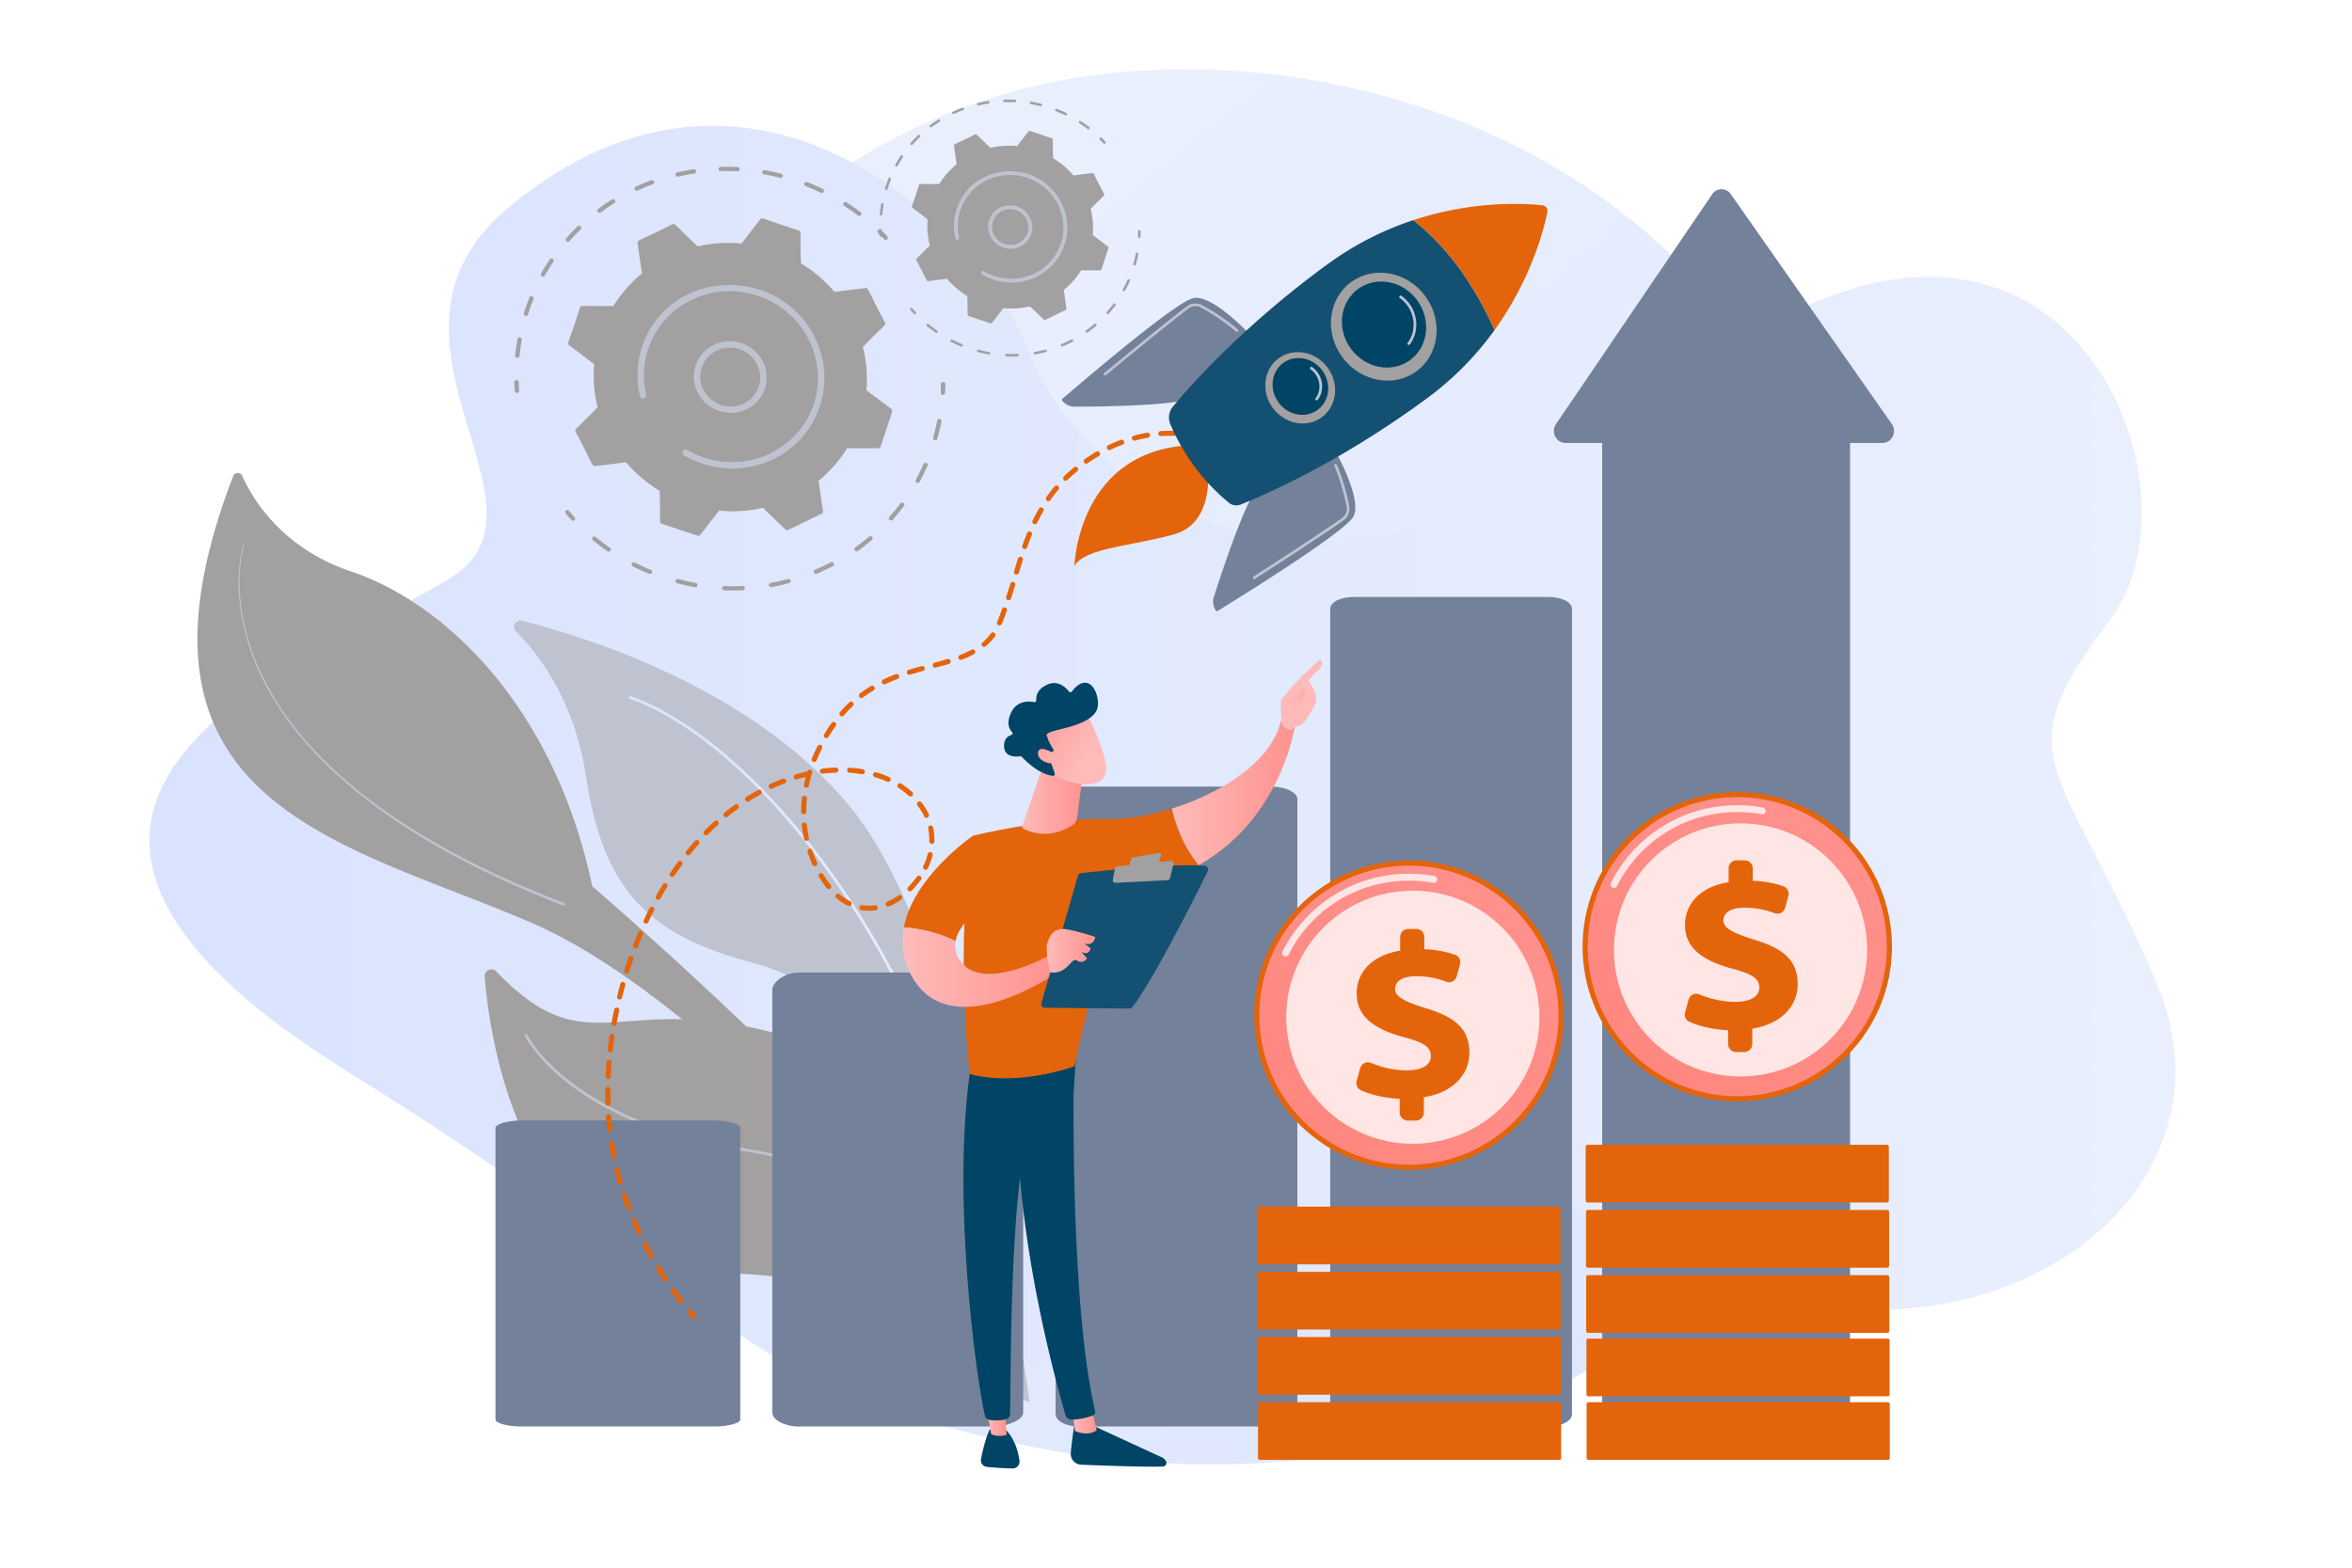<svg xmlns="http://www.w3.org/2000/svg" xmlns:xlink="http://www.w3.org/1999/xlink" viewBox="0 0 2475 1650"><defs><style>.cls-1,.cls-10{fill:#fff;}.cls-2{fill:url(#linear-gradient);}.cls-3{fill:url(#linear-gradient-2);}.cls-4{fill:#a2a0a0;}.cls-5{fill:#bec3cf;}.cls-6{fill:url(#linear-gradient-3);}.cls-7{fill:#73819a;}.cls-8{fill:#e4640b;}.cls-9{fill:url(#linear-gradient-4);}.cls-10{opacity:0.78;}.cls-11{fill:url(#linear-gradient-5);}.cls-12{fill:#145071;}.cls-13{fill:#046;}.cls-14{fill:url(#linear-gradient-6);}.cls-15{fill:url(#linear-gradient-7);}.cls-16{fill:url(#linear-gradient-8);}.cls-17{fill:url(#linear-gradient-9);}.cls-18{fill:url(#linear-gradient-10);}.cls-19{fill:url(#linear-gradient-11);}.cls-20{fill:url(#linear-gradient-12);}.cls-21{fill:url(#linear-gradient-13);}.cls-22{fill:url(#linear-gradient-14);}.cls-23{fill:url(#linear-gradient-15);}</style><linearGradient id="linear-gradient" x1="2172.43" y1="1974.8" x2="865.72" y2="351.95" gradientUnits="userSpaceOnUse"><stop offset="0" stop-color="#dae3fe"></stop><stop offset="1" stop-color="#e9effd"></stop></linearGradient><linearGradient id="linear-gradient-2" x1="157.22" y1="798.73" x2="2289.07" y2="798.73" xlink:href="#linear-gradient"></linearGradient><linearGradient id="linear-gradient-3" x1="661.65" y1="1079.1" x2="1073.79" y2="1079.1" xlink:href="#linear-gradient"></linearGradient><linearGradient id="linear-gradient-4" x1="1947.09" y1="816.65" x2="1301.45" y2="1792.04" gradientTransform="translate(1240 -1000.8) rotate(45)" gradientUnits="userSpaceOnUse"><stop offset="0" stop-color="#ff928e"></stop><stop offset="1" stop-color="#fe7062"></stop></linearGradient><linearGradient id="linear-gradient-5" x1="1601.55" y1="888.8" x2="955.9" y2="1864.18" gradientTransform="translate(1189.8 -735.4) rotate(45)" xlink:href="#linear-gradient-4"></linearGradient><linearGradient id="linear-gradient-6" x1="1128.78" y1="1495.84" x2="1154.13" y2="1495.84" gradientUnits="userSpaceOnUse"><stop offset="0" stop-color="#febbba"></stop><stop offset="1" stop-color="#ff928e"></stop></linearGradient><linearGradient id="linear-gradient-7" x1="1037.4" y1="1494.54" x2="1059.29" y2="1494.54" xlink:href="#linear-gradient-6"></linearGradient><linearGradient id="linear-gradient-8" x1="1233.11" y1="834.4" x2="1362.64" y2="834.4" xlink:href="#linear-gradient-6"></linearGradient><linearGradient id="linear-gradient-9" x1="4176.12" y1="812.69" x2="4263.04" y2="1010.44" gradientTransform="matrix(-1, 0, 0, 1, 5509.9, 0)" xlink:href="#linear-gradient-6"></linearGradient><linearGradient id="linear-gradient-10" x1="1362.01" y1="746.83" x2="1398.28" y2="691.07" xlink:href="#linear-gradient-6"></linearGradient><linearGradient id="linear-gradient-11" x1="949.68" y1="1017.87" x2="1113.59" y2="1017.87" xlink:href="#linear-gradient-6"></linearGradient><linearGradient id="linear-gradient-12" x1="1101.42" y1="1000.68" x2="1152.49" y2="1000.68" xlink:href="#linear-gradient-6"></linearGradient><linearGradient id="linear-gradient-13" x1="1075.54" y1="842.63" x2="1140.35" y2="842.63" xlink:href="#linear-gradient-6"></linearGradient><linearGradient id="linear-gradient-14" x1="-7391.15" y1="-845.28" x2="-7415.37" y2="-925.15" gradientTransform="matrix(0.75, -0.67, 0.67, 0.75, 7232.43, -3489.79)" xlink:href="#linear-gradient-6"></linearGradient><linearGradient id="linear-gradient-15" x1="-7415.91" y1="-845.65" x2="-7437.7" y2="-917.51" gradientTransform="matrix(0.75, -0.67, 0.67, 0.75, 7232.43, -3489.79)" xlink:href="#linear-gradient-6"></linearGradient></defs><g id="Layer_2" data-name="Layer 2"><g id="Illustration"><rect class="cls-1" width="2475" height="1650"></rect><path class="cls-2" d="M1812.9,1334.8c-30,31.6-58.4,52-80.8,68.1-263.8,189.2-575.9,134.1-642.2,120.6-97.9-19.9-287.3-58.4-424.1-219.3C458.7,1060.6,490.9,677,651.6,423.7c29.3-46.3,184.5-303.5,500-344.7,190.9-24.9,413.4,25.4,574.6,160.4C2064.5,522.8,2040.4,1095.4,1812.9,1334.8Z"></path><path class="cls-3" d="M536.3,217.3C370.9,354,592,529.4,477.5,606s-588.8,225.9-111.2,522.2,501.8,440.2,842.7,252.6,305.5-168.9,586-42,573.9-70.5,474.2-304.7S2106,802.8,2219.8,653.2s-64.2-563.4-456.1-243.5-637.2,81-680.3-38.6S797.6,1.3,536.3,217.3Z"></path><path class="cls-4" d="M1064.4,1463.9s-39.4-313-230.1-371.2c-182.9-55.8-211.3,34.3-312.1-70.2a7.1,7.1,0,0,0-12.2,5.4c5.8,70.9,40.5,307.7,247.8,312C997.3,1344.9,1064.4,1463.9,1064.4,1463.9Z"></path><path class="cls-5" d="M1052,1416.6a1.6,1.6,0,0,1-1.3-.8l-3.3-6.3c-42.8-80.2-91.2-171-267.4-198.4-94.2-14.6-151.1-46.6-182.2-70.8-33.8-26.4-45.2-49-45.6-50a1.5,1.5,0,0,1,.6-2,1.6,1.6,0,0,1,2.1.7c.1.2,11.5,23.1,44.9,49,30.9,24,87.2,55.7,180.6,70.2,79.2,12.2,139.9,38.6,185.6,80.6,40,36.7,63.4,80.6,84,119.3l3.4,6.3a1.5,1.5,0,0,1-.7,2Z"></path><path class="cls-5" d="M1083.3,1475.6l-21.3-7.1c-21.8-148.8-106.2-412.7-268.5-454.8-110-28.6-158.8-76.1-176.8-196.2-11.9-80.1-49.8-129.2-73.8-152.9-4.8-4.9-.2-13,6.4-11.3,67,16.9,243.7,71.5,345.9,196.6C1023.2,1006.5,1083.3,1475.6,1083.3,1475.6Z"></path><path class="cls-6" d="M1072.3,1425.5a1.5,1.5,0,0,1-1.5-1.2c-.1-.7-10.4-64.9-35.9-152.8-23.5-81.1-65.1-199.6-129.9-303.3S777.7,806.8,736.7,776.6c-44.3-32.6-73.7-40.9-73.9-41a1.5,1.5,0,1,1,.7-2.9c.3.1,30.2,8.5,75,41.5,41.2,30.3,104,88.3,169.1,192.4s106.7,222.8,130.2,304.1c25.6,88.1,35.9,152.4,36,153.1a1.6,1.6,0,0,1-1.3,1.7Z"></path><path class="cls-4" d="M1032.1,1376.8c1.4,4.3-4.2,7.4-7.2,3.9-52.4-62.3-285.5-331.4-464.6-409C359.7,884.8,112.3,847.6,245.4,501a5.2,5.2,0,0,1,9.5-.2c10.5,23.7,41.3,76.1,114.9,100.8C466.7,634.1,583,742.2,623.3,932.9,623.3,932.9,990.9,1247.9,1032.1,1376.8Z"></path><path class="cls-5" d="M256.7,573.9a50.6,50.6,0,0,0-1.5,5.9,144.3,144.3,0,0,0-2.4,17.2,181.5,181.5,0,0,0-.3,27c.3,5.2.8,10.7,1.6,16.5s2,11.9,3.4,18.1A241.6,241.6,0,0,0,270.1,698c2.9,6.8,6.1,13.6,9.7,20.5s7.5,13.7,11.8,20.5a335.8,335.8,0,0,0,29.5,39.6A423.5,423.5,0,0,0,356.9,815a503.2,503.2,0,0,0,39.7,32.2c13.6,10,27.4,19.2,41,27.6s27.2,16.1,40.1,23.1c6.6,3.4,12.9,6.9,19.1,9.9l9.1,4.6,8.9,4.2,8.5,4.1,8.2,3.7,7.8,3.6,7.4,3.2c9.6,4.2,18,7.6,24.9,10.4s12.5,5,16.2,6.4l5.8,2.3h0a1.4,1.4,0,0,1,.8,1.9,1.4,1.4,0,0,1-1.9.9h0l-5.8-2.3-16.2-6.5c-6.9-2.9-15.3-6.3-24.9-10.6l-7.4-3.2-7.8-3.6-8.2-3.8-8.6-4.1-8.8-4.2-9.2-4.7c-6.2-3-12.5-6.5-19-9.9-13-7.1-26.6-14.8-40.2-23.4s-27.5-17.8-41.1-27.9a485.6,485.6,0,0,1-39.7-32.5,399.7,399.7,0,0,1-35.8-36.7,322.9,322.9,0,0,1-29.5-39.9c-4.3-6.8-8.2-13.7-11.8-20.6s-6.8-13.8-9.6-20.6a238,238,0,0,1-12.6-39.7c-1.4-6.3-2.5-12.4-3.3-18.2s-1.3-11.4-1.6-16.6a182.6,182.6,0,0,1,.4-27.2,142.8,142.8,0,0,1,2.5-17.3c.9-3.9,1.5-6,1.5-6h0a.5.5,0,0,1,.6-.3A.6.6,0,0,1,256.7,573.9Z"></path><path class="cls-4" d="M543.2,413.4a2.3,2.3,0,0,1-1.5-2c-.2-2.9-.4-6-.5-9a2.2,2.2,0,0,1,2.2-2.3c3.1-.1,2.3,3,2.9,11.1a2.3,2.3,0,0,1-2.1,2.4Z"></path><path class="cls-4" d="M542.1,374.1c.6-5.7,1.4-11.5,2.4-17.2a2.2,2.2,0,0,1,2.7-1.7c3.3.6,1.1,2.5-.5,19.4a2.2,2.2,0,0,1-2.5,2A2.3,2.3,0,0,1,542.1,374.1Zm9.1-44.5c1.8-5.6,3.8-11.1,5.9-16.4,1.1-2.8,5.3-.9,4.3,1.8a168.8,168.8,0,0,0-5.8,16,2.2,2.2,0,0,1-2.8,1.4A2.3,2.3,0,0,1,551.2,329.6Zm18.1-41.7c2.9-5.1,5.9-10,9.2-14.8,1.6-2.5,5.4.1,3.8,2.5-3.2,4.7-6.2,9.6-9,14.5C571.9,292.7,567.9,290.4,569.3,287.9Zm26.7-34a2.2,2.2,0,0,1-.2-3.1c3.8-4.4,7.9-8.6,12-12.6,2.2-2.1,5.4,1.2,3.3,3.2-4.1,4-8.1,8.1-11.8,12.3A2.3,2.3,0,0,1,596,253.9ZM629.1,223a2.1,2.1,0,0,1,.4-3.1c4.6-3.5,9.5-6.8,14.4-9.9,2.6-1.5,5.1,2.3,2.5,3.8-4.8,3.1-9.6,6.3-14.1,9.7A2.3,2.3,0,0,1,629.1,223Zm40-22.4a2.5,2.5,0,0,1-1.2-1.1,2.2,2.2,0,0,1,1-3c5.3-2.4,10.8-4.7,16.2-6.7a2.3,2.3,0,0,1,3,1.3,2.2,2.2,0,0,1-1.3,2.9c-5.3,1.9-10.7,4.2-15.9,6.6A2.8,2.8,0,0,1,669.1,200.6Zm43.2-14.8a2.1,2.1,0,0,1-1.4-1.6,2.1,2.1,0,0,1,1.6-2.7c5.7-1.3,11.5-2.4,17.3-3.3a2.4,2.4,0,0,1,2.7,1.8,2.3,2.3,0,0,1-1.9,2.6c-5.7.9-11.4,2-17,3.3A2,2,0,0,1,712.3,185.8Zm43.9-7.9a2.2,2.2,0,0,1,2.2-2.3c5.9-.1,11.8-.1,17.7.2,3,.2,2.9,4.7-.2,4.5-5.7-.3-11.6-.4-17.3-.2A2.3,2.3,0,0,1,756.2,177.9Zm146.4,48.8c-13.7-10.4-16.8-10.3-14.9-13.1a2.4,2.4,0,0,1,3.2-.6c4.9,3.2,9.8,6.6,14.5,10.2C907.8,225,905,228.5,902.6,226.7ZM802.1,180.9a2.3,2.3,0,0,1,2.6-1.8c5.8,1,11.6,2.3,17.3,3.8a2.2,2.2,0,1,1-1.1,4.3c-5.5-1.4-11.3-2.7-16.9-3.7A2.3,2.3,0,0,1,802.1,180.9Zm61.7,22c-15.5-7.5-18.5-6.8-17.3-9.9a2.5,2.5,0,0,1,3-1.3c5.5,2.2,11,4.6,16.2,7.1a2.2,2.2,0,0,1,1.1,3A2.3,2.3,0,0,1,863.8,202.9Z"></path><path class="cls-4" d="M930.3,251.7c-5.3-5.6-8.5-7.5-6.4-9.6a2.4,2.4,0,0,1,3.3,0c5.6,5.6,8.5,7.8,6.3,9.8A2.4,2.4,0,0,1,930.3,251.7Z"></path><path class="cls-4" d="M991.4,415.4a2.2,2.2,0,0,1-1.5-2.2c.2-3,.2-6,.3-8.9a2.2,2.2,0,0,1,2.3-2.2,2.4,2.4,0,0,1,2.3,2.3l-.3,9.1a2.3,2.3,0,0,1-2.4,2.1Z"></path><path class="cls-4" d="M683.2,604c-5.8-2.4-11.7-5.1-17.3-7.9a2.2,2.2,0,0,1-1-3.1c1.6-3.1,2.9-.2,20,6.9a2.2,2.2,0,0,1,1.3,2.9C685.4,604.8,683,604,683.2,604Zm27.8,7.1c.9-3.4,2.9-.8,21.1,2.4a2.3,2.3,0,0,1,1.9,2.6,2.3,2.3,0,0,1-2.7,1.9c-6.2-1.1-12.5-2.5-18.6-4.1A2.4,2.4,0,0,1,711,611.1Zm-71.8-30.9c-5.2-3.6-10.3-7.5-15.2-11.5a2.2,2.2,0,0,1-.3-3.2c2.2-2.7,2.9.5,18.1,11a2.3,2.3,0,0,1,.6,3.2A2.3,2.3,0,0,1,639.2,580.2Zm122.2,40.9a2.3,2.3,0,0,1-1.5-2.1,2.3,2.3,0,0,1,2.4-2.2c6.2.3,12.5.3,18.6,0a2.3,2.3,0,1,1,.3,4.5c-6.3.2-12.7.3-19.1,0Zm49.2-3.3a2.2,2.2,0,0,1-1.4-1.7,2.1,2.1,0,0,1,1.8-2.6c6.1-1.1,12.2-2.5,18.1-4.1A2.5,2.5,0,0,1,832,611a2.2,2.2,0,0,1-1.6,2.7c-6.1,1.7-12.3,3.1-18.5,4.2A2.8,2.8,0,0,1,810.6,617.8Zm47.2-14a2,2,0,0,1-1.3-1.2,2.1,2.1,0,0,1,1.1-2.9c5.7-2.4,11.3-5.1,16.8-7.9a2.3,2.3,0,0,1,2.2,4c-5.6,2.9-11.3,5.6-17.1,8A2.5,2.5,0,0,1,857.8,603.8Zm42.7-23.7a2,2,0,0,1-1-.8,2.1,2.1,0,0,1,.4-3.1c5-3.6,9.9-7.4,14.6-11.3a2.3,2.3,0,0,1,3.2.2,2.2,2.2,0,0,1-.2,3.2c-4.8,4-9.7,7.9-14.8,11.5A2.5,2.5,0,0,1,900.5,580.1Zm35.6-32.9c-2.6-2.3.5-2.8,11.4-17.3,1.8-2.4,5.5.3,3.7,2.7-3.7,4.9-7.7,9.8-11.8,14.5A2.4,2.4,0,0,1,936.1,547.2Zm28.5-39.3c-3.1-1.7-.2-2.8,7.2-19.4,1.2-2.7,5.4-.9,4.2,1.8-2.5,5.7-5.3,11.3-8.3,16.8A2.3,2.3,0,0,1,964.6,507.9Zm18.7-44.7a2.3,2.3,0,0,1-1.4-2.7c1.7-5.9,3.1-11.8,4.3-17.8a2.2,2.2,0,0,1,2.7-1.7,2.3,2.3,0,0,1,1.8,2.6c-1.2,6.1-2.7,12.2-4.4,18.2a2.2,2.2,0,0,1-2.8,1.5Z"></path><path class="cls-4" d="M601.4,547.4c-5.4-5.9-8.1-8.2-5.9-10.1s3.7,1.1,9.2,7.1a2.1,2.1,0,0,1-.1,3.1A2.2,2.2,0,0,1,601.4,547.4Z"></path><path class="cls-4" d="M626.4,490.6l32.4-4a146.2,146.2,0,0,0,35.3,30c1.2,31.3-.9,33.6,2.4,34.7L734,563.8a2.6,2.6,0,0,0,2.9-.9l19.8-25.4a144.9,144.9,0,0,0,46.1-3l23.6,22.7a2.7,2.7,0,0,0,3.1.5l35-17a2.7,2.7,0,0,0,1.5-2.8L861.4,506a138.5,138.5,0,0,0,30-34.2h32.8a2.6,2.6,0,0,0,2.5-1.8l12.1-36.6a2.7,2.7,0,0,0-.9-3l-26.2-19.7a137.9,137.9,0,0,0-3.7-45.4c21.7-22.8,24.8-22.9,23.2-25.9-18.1-33.8-17.1-36.6-20.7-36.2l-32.4,4a147.7,147.7,0,0,0-35.2-30c-1.3-31.3.8-33.6-2.5-34.7-37.4-11.8-38.3-14.3-40.4-11.6l-19.7,25.4a145.5,145.5,0,0,0-46.2,3c-23.2-21.5-23.5-24.8-26.7-23.2-34.4,17.5-37,16.3-36.5,19.7l4.6,32a138.5,138.5,0,0,0-30,34.2c-31.3.7-34.2-1.4-35.3,1.9-11.3,36.4-14,37.4-11.2,39.6l26.2,19.7a138.2,138.2,0,0,0,3.7,45.4c-21.7,22.7-24.8,22.8-23.2,25.9C623.8,488.2,622.8,491,626.4,490.6Z"></path><path class="cls-5" d="M730.2,393.8c1.4-20.7,19.7-36.2,40.8-34.5s37.1,19.9,35.7,40.6-19.7,36.2-40.8,34.5h0C744.8,432.7,728.8,414.5,730.2,393.8Zm36,37.3Zm4.3-65.1c-17.1-1.4-32.3,11.1-33.5,28.3s12,32,29.4,33.4a30.8,30.8,0,0,0,33.5-28.3C801,382.3,787.8,367.4,770.5,366Z"></path><path class="cls-5" d="M735.1,486.6h0a108.4,108.4,0,0,1-15.4-7.3,3.6,3.6,0,0,1-1.5-4.1l.3-.5a3.4,3.4,0,0,1,4.7-1.2,95.3,95.3,0,0,0,17.8,8.1h0c46.8,15.5,97.1-8,114-52.7l1.2-3.5c15.6-47.2-10.9-98.1-58.8-114.1s-99.7,9-115.3,56.1c-9.3,28.1-1.1,46.9-2.2,49.8a3.5,3.5,0,0,1-6.6-.5,95.2,95.2,0,0,1,3.6-55.2c29.6-78.3,141-83,179.8-7.7a94.5,94.5,0,0,1,6,73.8c-.4,1.3-.8,2.5-1.3,3.7a94.4,94.4,0,0,1-47.5,51.9,98.5,98.5,0,0,1-75,4.7Z"></path><path class="cls-4" d="M926.4,249.1a1.4,1.4,0,0,1-.9-1.2l-.3-5.5a1.3,1.3,0,0,1,1.3-1.4c1.9-.1,1.4,1.8,1.8,6.7a1.3,1.3,0,0,1-1.3,1.4Z"></path><path class="cls-4" d="M925.7,225.2c.4-3.4.9-7,1.5-10.4a1.4,1.4,0,0,1,1.6-1.1c2,.4.7,1.6-.3,11.8a1.3,1.3,0,0,1-1.5,1.2A1.4,1.4,0,0,1,925.7,225.2Zm5.6-27c1-3.4,2.2-6.7,3.5-9.9s3.3-.6,2.6,1c-1.3,3.2-2.4,6.5-3.5,9.7a1.3,1.3,0,0,1-1.7.9A1.2,1.2,0,0,1,931.3,198.2Zm11-25.3a103,103,0,0,1,5.5-9c1-1.5,3.3.1,2.3,1.6s-3.7,5.8-5.4,8.7A1.4,1.4,0,1,1,942.3,172.9Zm16.1-20.6a1.4,1.4,0,0,1-.1-1.9c2.3-2.6,4.8-5.2,7.3-7.6s3.3.7,2,1.9-4.9,4.9-7.2,7.5A1.4,1.4,0,0,1,958.4,152.3Zm20.1-18.7a1.3,1.3,0,0,1,.2-1.9c2.9-2.1,5.8-4.1,8.8-6A1.4,1.4,0,0,1,989,128c-2.9,1.8-5.8,3.8-8.6,5.8A1.3,1.3,0,0,1,978.5,133.6Zm24.3-13.6a1.8,1.8,0,0,1-.8-.7,1.4,1.4,0,0,1,.7-1.8c3.2-1.5,6.5-2.9,9.8-4.1a1.4,1.4,0,0,1,1.8.8,1.3,1.3,0,0,1-.8,1.7c-3.2,1.2-6.5,2.6-9.6,4A1.4,1.4,0,0,1,1002.8,120Zm26.2-9a1.5,1.5,0,0,1-.9-1,1.3,1.3,0,0,1,1-1.6q5.3-1.2,10.5-2.1a1.4,1.4,0,0,1,1.6,1.2,1.3,1.3,0,0,1-1.1,1.5c-3.5.6-6.9,1.2-10.3,2Zm26.6-4.8a1.4,1.4,0,0,1,1.4-1.4c3.5-.1,7.1-.1,10.7.1a1.4,1.4,0,1,1-.1,2.7c-3.5-.1-7-.2-10.5-.1A1.5,1.5,0,0,1,1055.6,106.2Zm88.8,29.6c-8.3-6.3-10.1-6.2-9-8a1.3,1.3,0,0,1,1.9-.3c3,1.9,6,4,8.8,6.1A1.4,1.4,0,1,1,1144.4,135.8Zm-61-27.8a1.5,1.5,0,0,1,1.6-1.1c3.6.6,7.1,1.4,10.6,2.3a1.3,1.3,0,1,1-.7,2.6c-3.4-.8-6.9-1.6-10.3-2.2A1.4,1.4,0,0,1,1083.4,108Zm37.5,13.3c-9.4-4.5-11.2-4.1-10.5-6a1.4,1.4,0,0,1,1.8-.7c3.3,1.3,6.7,2.7,9.9,4.3a1.3,1.3,0,0,1-1.2,2.4Z"></path><path class="cls-4" d="M1161.2,151c-3.2-3.4-5.1-4.6-3.8-5.9a1.4,1.4,0,0,1,1.9,0c3.5,3.4,5.2,4.8,3.9,6A1.8,1.8,0,0,1,1161.2,151Z"></path><path class="cls-4" d="M1198.3,250.3a1.4,1.4,0,0,1-.9-1.4c.1-1.8.1-3.6.2-5.4a1.3,1.3,0,0,1,1.4-1.3,1.4,1.4,0,0,1,1.3,1.4c0,1.8,0,3.7-.1,5.5a1.4,1.4,0,0,1-1.5,1.3Z"></path><path class="cls-4" d="M1011.4,364.7c-3.6-1.5-7.2-3.1-10.6-4.8a1.5,1.5,0,0,1-.6-1.9c1-1.8,1.8-.1,12.2,4.2a1.5,1.5,0,0,1,.8,1.8A1.4,1.4,0,0,1,1011.4,364.7Zm16.8,4.3c.5-2,1.7-.5,12.8,1.5a1.3,1.3,0,0,1,1.1,1.5,1.3,1.3,0,0,1-1.6,1.1c-3.7-.6-7.6-1.5-11.3-2.4A1.5,1.5,0,0,1,1028.2,369Zm-43.5-18.8q-4.8-3.3-9.3-6.9a1.4,1.4,0,0,1-.2-2c1.4-1.6,1.8.3,11,6.7a1.3,1.3,0,1,1-1.5,2.2Zm74.1,24.9a1.3,1.3,0,0,1-.9-1.3,1.2,1.2,0,0,1,1.4-1.3c3.8.1,7.6.1,11.3-.1a1.4,1.4,0,0,1,.2,2.8c-3.8.1-7.7.1-11.6,0Zm29.8-2.1a1.2,1.2,0,0,1-.8-1,1.3,1.3,0,0,1,1-1.6c3.7-.6,7.4-1.5,11.1-2.4a1.4,1.4,0,0,1,1.7.9,1.4,1.4,0,0,1-1,1.7c-3.7,1-7.5,1.8-11.2,2.5Zm28.6-8.4a2,2,0,0,1-.8-.8,1.2,1.2,0,0,1,.7-1.7q5.3-2.2,10.2-4.8a1.4,1.4,0,0,1,1.9.6,1.3,1.3,0,0,1-.6,1.8c-3.3,1.8-6.8,3.4-10.3,4.9Zm26-14.4a1.8,1.8,0,0,1-.7-.5,1.4,1.4,0,0,1,.3-1.9c3-2.2,6-4.5,8.8-6.9a1.5,1.5,0,0,1,2,.2,1.3,1.3,0,0,1-.1,1.9c-2.9,2.5-5.9,4.8-9,7A1.5,1.5,0,0,1,1143.2,350.2Zm21.6-20c-1.7-1.4.3-1.6,6.9-10.5a1.4,1.4,0,0,1,2.2,1.7c-2.2,3-4.7,5.9-7.2,8.7A1.2,1.2,0,0,1,1164.8,330.2Zm17.3-23.8c-1.9-1-.2-1.7,4.3-11.8.7-1.6,3.3-.5,2.6,1.1q-2.4,5.3-5.1,10.2A1.3,1.3,0,0,1,1182.1,306.4Zm11.3-27.1a1.4,1.4,0,0,1-.8-1.7c1-3.5,1.8-7.2,2.6-10.8a1.3,1.3,0,0,1,1.6-1,1.4,1.4,0,0,1,1.1,1.6,103.8,103.8,0,0,1-2.7,11,1.3,1.3,0,0,1-1.7.9Z"></path><path class="cls-4" d="M961.7,330.3c-3.3-3.5-4.9-4.9-3.6-6.1s2.3.7,5.6,4.3a1.3,1.3,0,0,1,0,1.9A1.4,1.4,0,0,1,961.7,330.3Z"></path><path class="cls-4" d="M976.9,295.9l19.6-2.5a89.8,89.8,0,0,0,21.4,18.3c.8,19-.5,20.3,1.5,21l22.7,7.6a1.6,1.6,0,0,0,1.8-.6l12-15.4a87.3,87.3,0,0,0,28-1.8l14.3,13.8a1.7,1.7,0,0,0,1.9.3l21.2-10.3a1.6,1.6,0,0,0,.9-1.7l-2.8-19.4a84.5,84.5,0,0,0,18.3-20.7h19.8a1.7,1.7,0,0,0,1.6-1.1l7.3-22.2a1.6,1.6,0,0,0-.6-1.8l-15.9-12a84.5,84.5,0,0,0-2.2-27.5c13.2-13.8,15-13.9,14.1-15.7-11-20.5-10.4-22.2-12.6-22l-19.7,2.5a84.9,84.9,0,0,0-21.3-18.2c-.8-19,.5-20.4-1.5-21.1-22.7-7.1-23.2-8.7-24.5-7l-12,15.4a87.3,87.3,0,0,0-28,1.8c-14.1-13-14.3-15-16.2-14.1-20.8,10.6-22.4,9.9-22.1,12l2.8,19.4a86.4,86.4,0,0,0-18.3,20.7c-18.9.5-20.7-.8-21.4,1.2-6.8,22.1-8.5,22.7-6.7,24l15.8,12a87.4,87.4,0,0,0,2.3,27.5c-13.2,13.8-15.1,13.9-14.1,15.7C975.3,294.4,974.7,296.1,976.9,295.9Z"></path><path class="cls-5" d="M1039.8,237.2a22.9,22.9,0,0,1,24.8-21,23.5,23.5,0,0,1,21.7,24.7,22.9,22.9,0,0,1-24.8,20.9h0A23.5,23.5,0,0,1,1039.8,237.2Zm21.9,22.6Zm2.6-39.5a18.6,18.6,0,0,0-20.3,17.2,19.2,19.2,0,0,0,17.8,20.2,18.6,18.6,0,0,0,20.3-17.2A19.2,19.2,0,0,0,1064.3,220.3Z"></path><path class="cls-5" d="M1042.8,293.4h0a60.9,60.9,0,0,1-9.3-4.4,2,2,0,0,1-.9-2.5c0-.1.1-.2.1-.3a2.1,2.1,0,0,1,2.9-.7,58.6,58.6,0,0,0,10.8,4.9h0c28.4,9.5,58.9-4.8,69.1-32,.3-.6.5-1.3.8-2.1,9.5-28.6-6.7-59.5-35.7-69.2s-60.4,5.5-69.9,34.1c-5.7,17-.7,28.4-1.4,30.1a2.1,2.1,0,0,1-4-.3,58,58,0,0,1,2.2-33.4c18-47.5,85.6-50.4,109.1-4.7a57.3,57.3,0,0,1,3.6,44.8,19.5,19.5,0,0,1-.8,2.2,57.3,57.3,0,0,1-28.8,31.5,60.3,60.3,0,0,1-45.5,2.9Z"></path><path class="cls-7" d="M1045.6,1023.6H840.3c-14.4,0-27.6,10.5-27.6,17.7V1487c0,7.3,13.2,14.4,27.6,14.4h205.3c14.4,0,31.1-7.1,31.1-14.4V1041.3C1076.7,1034.1,1060,1023.6,1045.6,1023.6Z"></path><path class="cls-7" d="M779,1187c0-3.8-13-7.7-27.3-7.7h-203c-14.4,0-27.3,3.9-27.3,7.7v307.1c0,3.8,12.9,7.3,27.3,7.3h203c14.3,0,27.3-3.5,27.3-7.3Z"></path><path class="cls-7" d="M1946.8,457.8c0-9.2-15.5-16.2-29.9-16.2H1711.4c-14.3,0-25.4,7-25.4,16.2V1481.9c0,9.3,11.1,19.5,25.4,19.5h205.5c14.4,0,29.9-10.2,29.9-19.5Z"></path><path class="cls-7" d="M1365.2,841c0-6.8-12.4-13.1-26.8-13.1h-203c-14.4,0-24.6,6.3-24.6,13.1v647.3c0,6.8,10.2,13.1,24.6,13.1h203c14.4,0,26.8-6.3,26.8-13.1Z"></path><path class="cls-7" d="M1654.2,641c0-7.7-11.4-12.7-25.8-12.7h-203c-14.4,0-25.6,5-25.6,12.7v847.2c0,7.7,11.2,13.2,25.6,13.2h203c14.4,0,25.8-5.5,25.8-13.2Z"></path><path class="cls-7" d="M1637.4,446.3l164.3-241.8a11.8,11.8,0,0,1,19.6-.2l169.4,241.9c5.8,8.3.1,20-9.8,20H1647.3C1637.5,466.2,1631.7,454.6,1637.4,446.3Z"></path><circle class="cls-8" cx="1828.1" cy="996.4" r="162.8" transform="translate(-169.1 1584.5) rotate(-45)"></circle><circle class="cls-9" cx="1828.1" cy="996.4" r="157.4" transform="translate(-169.1 1584.5) rotate(-45)"></circle><path class="cls-10" d="M1698.4,934.6a3.6,3.6,0,0,1-3.3-5.2,148.3,148.3,0,0,1,133-81.9,151.2,151.2,0,0,1,26.9,2.4,3.8,3.8,0,0,1,2.9,4.2,3.6,3.6,0,0,1-4.2,2.9,145.9,145.9,0,0,0-25.6-2.3,141,141,0,0,0-126.5,77.9A3.6,3.6,0,0,1,1698.4,934.6Z"></path><circle class="cls-10" cx="1831.5" cy="999.8" r="133.2" transform="translate(-170.5 1587.9) rotate(-45)"></circle><path class="cls-8" d="M1818.5,1098.8v-14.5c-15.1-.6-30.1-4.1-40.7-8.8a8.3,8.3,0,0,1-4.6-9.9l3.7-13.5a8.4,8.4,0,0,1,11.4-5.5,99,99,0,0,0,37.6,7.9c14.5,0,25.4-4.9,25.4-15s-8.4-14.6-28.6-20c-28.9-7.9-49.6-20.5-49.6-45.9,0-22.9,16.8-40.4,45.9-45.1V914a8.5,8.5,0,0,1,8.4-8.5h8.5a8.5,8.5,0,0,1,8.5,8.5v13c14,.6,24.1,2.9,32.2,5.8a8.5,8.5,0,0,1,5.3,10.1l-3.4,12.5a8.4,8.4,0,0,1-11.1,5.7,89,89,0,0,0-31.7-5.7c-17.2,0-22.2,7.1-22.2,13.5,0,7.9,10.4,13.3,32.8,20.2,32.1,9.7,45.4,23,45.4,46.9,0,21.9-16.3,41.7-47.8,46.6v16.2a8.5,8.5,0,0,1-8.5,8.5h-8.5A8.5,8.5,0,0,1,1818.5,1098.8Z"></path><rect class="cls-8" x="1668.6" y="1204.9" width="319" height="60.75" rx="1.9"></rect><rect class="cls-8" x="1668.9" y="1273.5" width="319" height="60.75" rx="1.9"></rect><rect class="cls-8" x="1669.1" y="1342.1" width="319" height="60.75" rx="1.9"></rect><rect class="cls-8" x="1669.4" y="1408.9" width="319" height="60.75" rx="1.9"></rect><rect class="cls-8" x="1669.6" y="1475.8" width="319" height="60.75" rx="1.9"></rect><circle class="cls-8" cx="1482.6" cy="1068.5" r="162.8" transform="translate(-321.3 1361.3) rotate(-45)"></circle><circle class="cls-11" cx="1482.6" cy="1068.5" r="157.4" transform="translate(-321.3 1361.3) rotate(-45)"></circle><path class="cls-10" d="M1352.8,1006.8a4.7,4.7,0,0,1-1.6-.4,3.6,3.6,0,0,1-1.6-4.9,148.2,148.2,0,0,1,133-81.9,150.1,150.1,0,0,1,26.8,2.5,3.5,3.5,0,0,1,2.9,4.2,3.6,3.6,0,0,1-4.2,2.9,135.1,135.1,0,0,0-25.5-2.3,141.1,141.1,0,0,0-126.6,77.9A3.7,3.7,0,0,1,1352.8,1006.8Z"></path><circle class="cls-10" cx="1486" cy="1072" r="133.2" transform="translate(-142.9 232.9) rotate(-8.6)"></circle><path class="cls-8" d="M1472.9,1171v-14.5c-15.1-.6-30-4.2-40.6-8.8a8.5,8.5,0,0,1-4.7-9.9l3.7-13.5a8.6,8.6,0,0,1,11.5-5.6,98.1,98.1,0,0,0,37.5,7.9c14.6,0,25.4-4.9,25.4-15s-8.3-14.6-28.6-20c-28.8-7.9-49.5-20.4-49.5-45.8,0-23,16.7-40.5,45.8-45.2V986.1a8.5,8.5,0,0,1,8.5-8.4h8.5a8.4,8.4,0,0,1,8.4,8.4v13a110.8,110.8,0,0,1,32.3,5.8,8.4,8.4,0,0,1,5.2,10.2l-3.4,12.5a8.3,8.3,0,0,1-11.1,5.6,87.9,87.9,0,0,0-31.6-5.7c-17.3,0-22.2,7.2-22.2,13.6,0,7.9,10.4,13.3,32.8,20.2,32.1,9.6,45.4,22.9,45.4,46.8,0,22-16.3,41.7-47.9,46.7V1171a8.4,8.4,0,0,1-8.4,8.4h-8.5A8.5,8.5,0,0,1,1472.9,1171Z"></path><rect class="cls-8" x="1323.1" y="1270" width="319" height="60.75" rx="1.9"></rect><rect class="cls-8" x="1323.3" y="1338.6" width="319" height="60.75" rx="1.9"></rect><rect class="cls-8" x="1323.6" y="1407.2" width="319" height="60.75" rx="1.9"></rect><rect class="cls-8" x="1323.8" y="1475.8" width="319" height="60.75" rx="1.9"></rect><path class="cls-8" d="M730.2,1388.6a2.8,2.8,0,0,1-2.1-1c-1.5-1.8-3.1-3.6-4.6-5.5a2.7,2.7,0,0,1,.4-3.7,2.6,2.6,0,0,1,3.7.4l4.6,5.4a2.7,2.7,0,0,1-.3,3.7A2.8,2.8,0,0,1,730.2,1388.6Z"></path><path class="cls-8" d="M716.8,1372.1a2.6,2.6,0,0,1-2.1-1.1c-2.9-3.7-5.7-7.6-8.5-11.4a2.7,2.7,0,0,1,.7-3.7,2.6,2.6,0,0,1,3.7.6c2.7,3.8,5.5,7.6,8.3,11.3a2.6,2.6,0,0,1-.5,3.7A2.3,2.3,0,0,1,716.8,1372.1Zm-16.4-23a2.5,2.5,0,0,1-2.2-1.2c-2.6-3.9-5.2-7.9-7.7-12a2.7,2.7,0,0,1,.9-3.6,2.6,2.6,0,0,1,3.7.9c2.4,3.9,5,7.9,7.5,11.8a2.7,2.7,0,0,1-.7,3.7A2.8,2.8,0,0,1,700.4,1349.1Zm-14.7-24a2.7,2.7,0,0,1-2.4-1.4c-2.3-4.1-4.6-8.3-6.7-12.5a2.7,2.7,0,0,1,1.1-3.6,2.7,2.7,0,0,1,3.6,1.2c2.1,4.1,4.4,8.2,6.7,12.3a2.7,2.7,0,0,1-1,3.6A3.8,3.8,0,0,1,685.7,1325.1Zm-13-25.1a2.7,2.7,0,0,1-2.4-1.5c-2-4.3-4-8.7-5.8-13a2.6,2.6,0,0,1,1.4-3.5,2.6,2.6,0,0,1,3.5,1.4c1.8,4.3,3.7,8.6,5.7,12.8a2.6,2.6,0,0,1-1.3,3.5A2,2,0,0,1,672.7,1300Zm-11-26a2.6,2.6,0,0,1-2.5-1.7c-1.7-4.4-3.3-9-4.8-13.4a2.7,2.7,0,1,1,5.1-1.7c1.4,4.4,3,8.8,4.7,13.2a2.6,2.6,0,0,1-1.6,3.4A1.5,1.5,0,0,1,661.7,1274Zm-8.9-26.8a2.7,2.7,0,0,1-2.6-1.9c-1.3-4.5-2.5-9.1-3.6-13.7a2.6,2.6,0,0,1,5.1-1.3c1.1,4.5,2.3,9.1,3.6,13.5a2.6,2.6,0,0,1-1.8,3.3Zm-6.7-27.4a2.5,2.5,0,0,1-2.6-2.1c-1-4.6-1.8-9.3-2.5-14a2.6,2.6,0,1,1,5.2-.8c.7,4.6,1.6,9.2,2.5,13.8a2.7,2.7,0,0,1-2.1,3.1Zm-4.4-27.8a2.6,2.6,0,0,1-2.6-2.4c-.6-4.6-1-9.4-1.3-14.1a2.7,2.7,0,0,1,2.5-2.9,2.7,2.7,0,0,1,2.8,2.5c.3,4.7.7,9.4,1.2,13.9a2.6,2.6,0,0,1-2.3,3Zm-1.9-28.2a2.6,2.6,0,0,1-2.7-2.5c-.1-3.6-.2-7.3-.2-10.9,0-1.1,0-2.2.1-3.3a2.7,2.7,0,1,1,5.3,0v3.3c0,3.6,0,7.2.1,10.7a2.5,2.5,0,0,1-2.6,2.7Zm.2-28.2h-.1a2.7,2.7,0,0,1-2.6-2.8c.2-4.6.5-9.4.9-14.1a2.7,2.7,0,1,1,5.3.4c-.4,4.6-.6,9.3-.9,14A2.6,2.6,0,0,1,640,1135.6Zm2.2-28.1h-.3a2.8,2.8,0,0,1-2.4-3l1.8-14a2.8,2.8,0,0,1,3.1-2.3,2.7,2.7,0,0,1,2.2,3l-1.8,13.9A2.6,2.6,0,0,1,642.2,1107.5Zm4-27.9h-.4a2.6,2.6,0,0,1-2.2-3.1c.8-4.6,1.7-9.3,2.7-13.9a2.7,2.7,0,0,1,3.2-2.1,2.7,2.7,0,0,1,2,3.2l-2.7,13.8A2.6,2.6,0,0,1,646.2,1079.6ZM652,1052h-.6a2.8,2.8,0,0,1-2-3.2q1.6-6.9,3.6-13.8a2.7,2.7,0,0,1,5.1,1.5c-1.2,4.4-2.4,9-3.5,13.5A2.8,2.8,0,0,1,652,1052Zm7.5-27.2h-.8a2.7,2.7,0,0,1-1.7-3.4c1.4-4.5,2.9-9,4.4-13.5a2.7,2.7,0,0,1,3.4-1.6,2.6,2.6,0,0,1,1.6,3.4c-1.5,4.4-3,8.9-4.3,13.3A2.7,2.7,0,0,1,659.5,1024.8Zm9.3-26.7h-1a2.7,2.7,0,0,1-1.5-3.5c1.7-4.4,3.5-8.9,5.3-13.2a2.8,2.8,0,0,1,3.5-1.4,2.7,2.7,0,0,1,1.4,3.5c-1.8,4.3-3.6,8.6-5.2,13A2.8,2.8,0,0,1,668.8,998.1Zm11-26a2,2,0,0,1-1.1-.2,2.6,2.6,0,0,1-1.3-3.5c2-4.3,4.1-8.6,6.2-12.8a2.7,2.7,0,0,1,4.8,2.4c-2.2,4.1-4.2,8.4-6.2,12.6A2.5,2.5,0,0,1,679.8,972.1Zm234.4-13.6a49,49,0,0,1-7.7-.6,2.6,2.6,0,1,1,.9-5.2,44.9,44.9,0,0,0,13.2.1,2.5,2.5,0,0,1,3,2.2,2.6,2.6,0,0,1-2.2,3A43.6,43.6,0,0,1,914.2,958.5Zm20.3-4.3a2.7,2.7,0,0,1-1-5.1,69.1,69.1,0,0,0,11.8-6.6,2.6,2.6,0,0,1,3.7.6,2.7,2.7,0,0,1-.7,3.7,73.5,73.5,0,0,1-12.7,7.2Zm-40.9-.5a2.7,2.7,0,0,1-1.2-.3,62.1,62.1,0,0,1-12.3-8.1,2.7,2.7,0,1,1,3.5-4.1,51.1,51.1,0,0,0,11.1,7.4,2.7,2.7,0,0,1,1.3,3.6A2.8,2.8,0,0,1,893.6,953.7ZM692.7,947a2.8,2.8,0,0,1-1.3-.3,2.8,2.8,0,0,1-1.1-3.7c2.3-4.1,4.8-8.2,7.2-12.2a2.6,2.6,0,0,1,3.7-.9,2.7,2.7,0,0,1,.9,3.6c-2.5,4-4.8,8.1-7.1,12.1A2.7,2.7,0,0,1,692.7,947Zm264.8-8.8a2.7,2.7,0,0,1-1.8-.8,2.6,2.6,0,0,1,0-3.8,89.4,89.4,0,0,0,8.8-10.4,2.7,2.7,0,1,1,4.3,3.1,91.8,91.8,0,0,1-9.4,11.1A2.7,2.7,0,0,1,957.5,938.2Zm-85.4-2.4a2.5,2.5,0,0,1-2.1-1c-1.7-2.1-3.4-4.4-5-6.7l-3.3-5.2a2.7,2.7,0,0,1,.9-3.6,2.6,2.6,0,0,1,3.7.9c1,1.6,2,3.3,3.1,4.9s3.1,4.4,4.7,6.4a2.5,2.5,0,0,1-.4,3.7A2.7,2.7,0,0,1,872.1,935.8ZM707.4,922.9a2.8,2.8,0,0,1-1.5-.4,2.7,2.7,0,0,1-.7-3.7c2.7-4,5.4-7.9,8.2-11.7a2.7,2.7,0,0,1,3.7-.5,2.6,2.6,0,0,1,.6,3.7c-2.7,3.7-5.4,7.6-8.1,11.5A2.7,2.7,0,0,1,707.4,922.9ZM974,915.4a2,2,0,0,1-1.1-.3,2.6,2.6,0,0,1-1.3-3.5,65.2,65.2,0,0,0,4.6-12.8,2.6,2.6,0,0,1,3.2-1.9,2.7,2.7,0,0,1,2,3.2,75.9,75.9,0,0,1-5,13.8A2.7,2.7,0,0,1,974,915.4Zm-116.6-3.7a2.6,2.6,0,0,1-2.4-1.5,128,128,0,0,1-5.2-13.4,2.7,2.7,0,0,1,1.7-3.4,2.6,2.6,0,0,1,3.3,1.7q2.3,6.6,5.1,12.9a2.6,2.6,0,0,1-1.4,3.5A2,2,0,0,1,857.4,911.7ZM724.2,900.2a2.7,2.7,0,0,1-1.7-.6,2.7,2.7,0,0,1-.4-3.7c3-3.7,6.1-7.4,9.3-10.9a2.6,2.6,0,0,1,3.7-.2,2.7,2.7,0,0,1,.2,3.8c-3,3.4-6.1,7-9,10.6A2.6,2.6,0,0,1,724.2,900.2Zm256.4-12h-.1a2.8,2.8,0,0,1-2.6-2.7v-1.3a62.3,62.3,0,0,0-1.2-12.2,2.6,2.6,0,0,1,5.2-1,64.3,64.3,0,0,1,1.4,13.2,6.6,6.6,0,0,1-.1,1.4A2.6,2.6,0,0,1,980.6,888.2Zm-132-3.2a2.8,2.8,0,0,1-2.6-2.1,139.4,139.4,0,0,1-2.2-14.2,2.6,2.6,0,0,1,2.4-2.9,2.7,2.7,0,0,1,2.9,2.3c.5,4.6,1.2,9.2,2.1,13.7a2.5,2.5,0,0,1-2,3.1ZM743,879.2a2.9,2.9,0,0,1-1.9-.8,2.8,2.8,0,0,1,0-3.8c3.4-3.4,6.8-6.7,10.3-9.8a2.7,2.7,0,1,1,3.6,3.9c-3.4,3.1-6.8,6.3-10.1,9.7A2.7,2.7,0,0,1,743,879.2Zm231.9-18.4a2.7,2.7,0,0,1-2.4-1.5,41.1,41.1,0,0,0-2.7-5.1,57,57,0,0,0-4.4-6.5,2.7,2.7,0,0,1,.6-3.7,2.6,2.6,0,0,1,3.7.5c1.7,2.2,3.2,4.6,4.7,6.9s2,3.7,2.9,5.6a2.7,2.7,0,0,1-1.3,3.5A2.3,2.3,0,0,1,974.9,860.8Zm-211-.6a2.6,2.6,0,0,1-2.1-1,2.7,2.7,0,0,1,.4-3.7c3.6-2.9,7.3-5.8,11-8.4l.3-.3a2.7,2.7,0,0,1,3.2,4.3l-.4.3c-3.6,2.6-7.2,5.3-10.7,8.2A2.7,2.7,0,0,1,763.9,860.2Zm81.8-3.2h0a2.6,2.6,0,0,1-2.6-2.7,136.9,136.9,0,0,1,.7-14.3,2.7,2.7,0,0,1,2.9-2.4,2.6,2.6,0,0,1,2.4,2.9,128.8,128.8,0,0,0-.7,13.8A2.7,2.7,0,0,1,845.7,857Zm-58.9-13.3a2.7,2.7,0,0,1-2.3-1.2,2.6,2.6,0,0,1,.9-3.7c4-2.5,8.1-5,12.3-7.2a2.6,2.6,0,0,1,3.6,1,2.7,2.7,0,0,1-1.1,3.6c-4,2.2-8,4.6-12,7.1A2.3,2.3,0,0,1,786.8,843.7Zm171.3-5.4a2.6,2.6,0,0,1-1.8-.7,81.3,81.3,0,0,0-10.8-8.3,2.7,2.7,0,0,1-.7-3.7,2.5,2.5,0,0,1,3.6-.8,85.7,85.7,0,0,1,11.5,8.9,2.7,2.7,0,0,1,.2,3.8A3,3,0,0,1,958.1,838.3Zm-146.6-8.1a2.6,2.6,0,0,1-2.4-1.5,2.7,2.7,0,0,1,1.3-3.5c4.4-2.1,8.8-3.9,13.2-5.6a2.6,2.6,0,0,1,3.4,1.6,2.5,2.5,0,0,1-1.5,3.4c-4.3,1.6-8.6,3.4-12.8,5.4A2.5,2.5,0,0,1,811.5,830.2Zm37.1-1.2h-.5a2.6,2.6,0,0,1-2.1-3.1c.5-2.7,1.2-5.4,1.9-8.1-3.1.7-6.2,1.5-9.2,2.4a2.5,2.5,0,0,1-3.3-1.8,2.6,2.6,0,0,1,1.8-3.3c4.1-1.2,8.2-2.3,12.4-3.2a2.6,2.6,0,0,1,3.3-1.7,2.5,2.5,0,0,1,1.7,3.3c-1.3,4.5-2.5,9-3.4,13.4A2.7,2.7,0,0,1,848.6,829Zm86-6a2.3,2.3,0,0,1-1.1-.3,103.7,103.7,0,0,0-12.9-4.7,2.7,2.7,0,0,1-1.8-3.3,2.5,2.5,0,0,1,3.3-1.8,88.2,88.2,0,0,1,13.6,5,2.6,2.6,0,0,1,1.3,3.5A2.6,2.6,0,0,1,934.6,823Zm-27-8.1h-.4a122.1,122.1,0,0,0-13.7-1.6,2.7,2.7,0,0,1,.3-5.3,133,133,0,0,1,14.3,1.6,2.7,2.7,0,0,1-.5,5.3Zm-42.1-.5a2.8,2.8,0,0,1-2.7-2.4,2.6,2.6,0,0,1,2.3-2.9,116.5,116.5,0,0,1,14.3-1.2,2.6,2.6,0,0,1,2.8,2.5,2.8,2.8,0,0,1-2.6,2.8c-4.5.2-9.2.5-13.8,1.1ZM856.8,802l-1-.2a2.7,2.7,0,0,1-1.5-3.5c1.8-4.3,3.8-8.7,6-13a2.8,2.8,0,0,1,3.6-1.2,2.7,2.7,0,0,1,1.1,3.6c-2.1,4.2-4,8.4-5.7,12.7A2.6,2.6,0,0,1,856.8,802Zm12.7-25.1a3.3,3.3,0,0,1-1.3-.4,2.6,2.6,0,0,1-.9-3.7c2.4-4,5-8,7.8-11.9a2.7,2.7,0,0,1,3.8-.6,2.7,2.7,0,0,1,.6,3.7c-2.7,3.8-5.3,7.7-7.7,11.6A2.8,2.8,0,0,1,869.5,776.9ZM885.9,754a2.3,2.3,0,0,1-1.7-.7,2.7,2.7,0,0,1-.3-3.7,122.4,122.4,0,0,1,9.9-10.4,2.7,2.7,0,0,1,3.8.1,2.8,2.8,0,0,1-.1,3.8A127.3,127.3,0,0,0,888,753,3,3,0,0,1,885.9,754Zm20.5-19.3a2.7,2.7,0,0,1-1.6-4.8c3.8-2.8,7.8-5.5,12-8a2.7,2.7,0,0,1,2.7,4.6,135.4,135.4,0,0,0-11.5,7.7A3,3,0,0,1,906.4,734.7Zm24.2-14.4a2.6,2.6,0,0,1-2.4-1.6,2.6,2.6,0,0,1,1.2-3.5c4.2-2,8.5-3.8,13.2-5.6a2.6,2.6,0,0,1,3.4,1.6,2.5,2.5,0,0,1-1.5,3.4c-4.6,1.7-8.7,3.5-12.8,5.4Zm26.3-10.1a2.6,2.6,0,0,1-2.5-1.8,2.7,2.7,0,0,1,1.7-3.4c4.1-1.2,8.4-2.5,13.7-3.9a2.6,2.6,0,0,1,1.4,5.1c-5.2,1.4-9.5,2.7-13.5,3.9Zm27.2-7.5a2.7,2.7,0,0,1-2.6-2,2.6,2.6,0,0,1,1.9-3.2l13.6-3.8a2.7,2.7,0,0,1,3.3,1.8,2.7,2.7,0,0,1-1.8,3.3c-4.6,1.4-9.3,2.6-13.7,3.8Zm27-8.2a2.6,2.6,0,0,1-2.5-1.7,2.6,2.6,0,0,1,1.6-3.4,105.3,105.3,0,0,0,12.5-5.7,2.7,2.7,0,0,1,2.5,4.7,96.3,96.3,0,0,1-13.2,5.9A1.5,1.5,0,0,1,1011.1,694.5Zm24.5-13.6a2.3,2.3,0,0,1-2-1,2.5,2.5,0,0,1,.3-3.7,55.4,55.4,0,0,0,9-9.8,2.7,2.7,0,0,1,4.4,3,60.2,60.2,0,0,1-10,10.8A2.3,2.3,0,0,1,1035.6,680.9Zm16.2-22.7a2.2,2.2,0,0,1-1.1-.2,2.6,2.6,0,0,1-1.4-3.5c1.7-4.1,3.3-8.3,5-13a2.7,2.7,0,1,1,5,1.8c-1.7,4.7-3.4,9.1-5.1,13.3A2.6,2.6,0,0,1,1051.8,658.2Zm9.5-26.5h-.8a2.7,2.7,0,0,1-1.7-3.4l4.2-13.4a2.7,2.7,0,1,1,5.1,1.5l-4.2,13.5A2.8,2.8,0,0,1,1061.3,631.7Zm8.3-27h-.8a2.5,2.5,0,0,1-1.7-3.3c1.3-4.5,2.7-9,4.1-13.5a2.8,2.8,0,0,1,3.4-1.8,2.7,2.7,0,0,1,1.7,3.4c-1.4,4.5-2.8,8.9-4.1,13.4A2.8,2.8,0,0,1,1069.6,604.7Zm8.7-26.8-.9-.2a2.6,2.6,0,0,1-1.6-3.4c1.7-4.8,3.3-9.1,5-13.3a2.7,2.7,0,0,1,3.5-1.4,2.6,2.6,0,0,1,1.5,3.4c-1.7,4.1-3.3,8.4-5,13.1A2.7,2.7,0,0,1,1078.3,577.9Zm10.7-26.1a2,2,0,0,1-1.1-.3,2.6,2.6,0,0,1-1.3-3.5c2.1-4.4,4.4-8.7,6.7-12.7a2.6,2.6,0,0,1,3.6-.9,2.5,2.5,0,0,1,1,3.6c-2.2,3.9-4.4,8-6.5,12.3A2.5,2.5,0,0,1,1089,551.8Zm14.2-24.3a2.7,2.7,0,0,1-2.2-4.2,143.5,143.5,0,0,1,8.8-11.4,2.7,2.7,0,0,1,3.7-.3,2.7,2.7,0,0,1,.3,3.8,131.1,131.1,0,0,0-8.4,10.9A2.6,2.6,0,0,1,1103.2,527.5Zm18.2-21.5a2.7,2.7,0,0,1-1.9-.8,2.8,2.8,0,0,1,0-3.8c2.5-2.5,5.2-4.9,7.9-7.2l2.8-2.4a2.7,2.7,0,0,1,3.7.4,2.6,2.6,0,0,1-.3,3.7l-2.7,2.3c-2.7,2.3-5.2,4.6-7.7,7A2.5,2.5,0,0,1,1121.4,506Zm21.7-18a2.8,2.8,0,0,1-2.2-1.1,2.8,2.8,0,0,1,.7-3.8c3.9-2.7,7.9-5.3,12-7.7a2.6,2.6,0,0,1,3.6.9,2.6,2.6,0,0,1-.9,3.7q-6,3.5-11.7,7.5A2.7,2.7,0,0,1,1143.1,488Zm24.3-14.3a2.7,2.7,0,0,1-1.2-5.1c4.4-2.1,8.8-4,13.2-5.6a2.7,2.7,0,0,1,3.4,1.5,2.6,2.6,0,0,1-1.5,3.5c-4.3,1.6-8.6,3.4-12.8,5.4A2,2,0,0,1,1167.4,473.7Zm26.4-9.9a2.7,2.7,0,0,1-2.6-2,2.5,2.5,0,0,1,1.9-3.2,135,135,0,0,1,14-3.2,2.8,2.8,0,0,1,3.1,2.2,2.8,2.8,0,0,1-2.2,3.1c-4.5.8-9.1,1.8-13.5,3Zm27.7-4.8a2.5,2.5,0,0,1-2.6-2.4,2.7,2.7,0,0,1,2.4-2.9,138.4,138.4,0,0,1,14.4-.2,2.6,2.6,0,0,1,2.6,2.7,2.8,2.8,0,0,1-2.8,2.6,127.1,127.1,0,0,0-13.8.2Z"></path><path class="cls-8" d="M1257.1,461.3h-.5l-6.9-1.1a2.8,2.8,0,0,1-2.2-3.1,2.6,2.6,0,0,1,3-2.2c2.4.3,4.8.7,7.1,1.2a2.7,2.7,0,0,1,2.1,3.2A2.8,2.8,0,0,1,1257.1,461.3Z"></path><path class="cls-8" d="M1270.5,486.8s10.4,62.8-34.8,75.5-94.1,14.2-105.1,33.4c0,0,3.3-124.5,127-127.3Z"></path><path class="cls-7" d="M1403.7,472s31.2,54.2,20.1,72.2-130.9,91.7-142.6,98.9a1,1,0,0,1-1.5-.3h0a15.9,15.9,0,0,1-2.4-14.3c7.5-23.6,30.5-93.7,44.3-112.7C1338.2,492.8,1403.7,472,1403.7,472Z"></path><path class="cls-5" d="M1319.4,609.5a1.4,1.4,0,0,0,1.1-.1c.6-.5,65.8-42.4,93.2-61.6a15.2,15.2,0,0,0,6.1-15.2c-1.8-9.2-5.9-27-13.1-43.5a1.5,1.5,0,0,0-1.9-.7,1.4,1.4,0,0,0-.7,1.9c7,16.2,11.1,33.8,12.9,42.9a12.1,12.1,0,0,1-5,12.2c-27.3,19.2-92.4,61.1-93.1,61.5a1.6,1.6,0,0,0-.4,2A1.1,1.1,0,0,0,1319.4,609.5Z"></path><path class="cls-7" d="M1318,354.8s-42.2-46.1-62.7-40.9-127,97-137.5,106a1.2,1.2,0,0,0-.1,1.6h0a16,16,0,0,0,12.9,6.5c24.7,0,98.6-.7,120.8-8.1C1278.3,411,1318,354.8,1318,354.8Z"></path><path class="cls-5" d="M1162.5,395.2a1.3,1.3,0,0,0,1.2-.3c.6-.5,60.3-49.9,86.8-70.1a12,12,0,0,1,13.2-1.1c8.1,4.5,23.7,13.7,37,25.3a1.4,1.4,0,0,0,2-.1,1.5,1.5,0,0,0-.1-2.1c-12.9-11.2-27.5-20.1-37.5-25.6a15.1,15.1,0,0,0-16.3,1.3c-26.6,20.2-86.3,69.7-86.9,70.2a1.4,1.4,0,0,0-.2,2Z"></path><path class="cls-12" d="M1572.7,347.4a323.9,323.9,0,0,1-70.9,71.7c-93.1,68.6-173.3,102.8-196.4,112A12.4,12.4,0,0,1,1293,529a215.6,215.6,0,0,1-61.5-82.7,17.9,17.9,0,0,1,2.7-18.3c18.4-22.2,74.4-85.6,163.9-150.7a324.9,324.9,0,0,1,89.1-45.6C1534,268.5,1559.7,318.3,1572.7,347.4Z"></path><path class="cls-8" d="M1487.2,231.7c63.4-20.9,117.7-17.6,135.8-15.6a6,6,0,0,1,5.3,7.2c-3.6,17.7-16.9,70.2-55.6,124.1C1559.7,318.3,1534,268.5,1487.2,231.7Z"></path><path class="cls-4" d="M1421.8,296.9c-24.2,17.6-28.4,53-9.4,78.9s54,32.7,78.1,15,28.4-53.1,9.4-79S1446,279.2,1421.8,296.9Z"></path><path class="cls-13" d="M1429,304.2c-19.2,14.1-22.6,42.3-7.4,62.9s43,26,62.2,11.9,22.6-42.2,7.5-62.9S1448.3,290.1,1429,304.2Z"></path><path class="cls-5" d="M1482.1,363.1a1.6,1.6,0,0,0,1.5-.6c9.2-12.3,9-29.9-.4-42.8a42.3,42.3,0,0,0-8.5-8.4,1.5,1.5,0,0,0-2,.4,1.4,1.4,0,0,0,.3,2,33.5,33.5,0,0,1,7.8,7.7c8.8,11.9,8.9,28.1.5,39.4a1.4,1.4,0,0,0,.3,2Z"></path><path class="cls-4" d="M1345.5,377.1c-15.9,11.7-18.7,35.1-6.2,52.2s35.7,21.6,51.6,9.9,18.8-35,6.2-52.2S1361.5,365.5,1345.5,377.1Z"></path><path class="cls-13" d="M1350.3,382c-12.7,9.3-14.9,27.9-4.9,41.6s28.4,17.1,41.1,7.8,14.9-27.9,4.9-41.5S1363,372.7,1350.3,382Z"></path><path class="cls-5" d="M1385.2,421.4a1.4,1.4,0,0,0,1.5-.6c6.2-8.3,6.1-20.1-.2-28.8a28,28,0,0,0-5.7-5.7,1.4,1.4,0,0,0-2,.4,1.4,1.4,0,0,0,.3,2,19.8,19.8,0,0,1,5,5c5.7,7.7,5.8,18.1.3,25.4a1.5,1.5,0,0,0,.3,2Z"></path><path class="cls-13" d="M1131.2,1495.9s-3,16.7-4.4,33.3a11.4,11.4,0,0,0,10.9,12.4c22.1.9,69.3,2.7,86.2,1.9a3.8,3.8,0,0,0,3.3-5.1,8.8,8.8,0,0,0-4.3-4.4l-77.9-35.9Z"></path><path class="cls-14" d="M1128.8,1486.1l2.4,20s13.6,6.4,22.9-.8l-5.6-22.3Z"></path><path class="cls-13" d="M1130.6,1109.8c-1.1,5.2-5.5,260.8,21.8,375.4a3.9,3.9,0,0,1-2.3,4.5,67.4,67.4,0,0,1-22.3,4.5,6.7,6.7,0,0,1-6.6-4.8c-7.8-26.6-45.2-159.7-50.1-286.9-5.5-142.2,0-4.9,0-4.9l3.2-87.9Z"></path><path class="cls-13" d="M1041.5,1504.6s-4.7,8.5-9.2,30.9a7,7,0,0,0,6.1,8.4c7.3.7,18.5,1.6,27.5,1.6a7.1,7.1,0,0,0,6.9-7.8c-1-8.2-4.1-21.6-13.7-32.1Z"></path><path class="cls-15" d="M1037.4,1478.9l5.6,30.3s5.4,4,16.3,1.1l-2.7-32.6Z"></path><path class="cls-13" d="M1022.4,1117.6c-22.3,134.9,4.9,333.3,14,372.2a6.1,6.1,0,0,0,4.9,4.6,40.9,40.9,0,0,0,17.5-.7,5.6,5.6,0,0,0,4-5.1c1.2-31.4-1-224.2,19.8-300.4a17.7,17.7,0,0,1,6.7-9.6l40.4-28.7,3.1-46.4Z"></path><path class="cls-8" d="M1164.8,862.1c-67-1.2-140.9,17.5-140.9,17.5-19.9,116.5-3.4,250.9-3.4,250.9,51.8,13.6,110.3-8.3,110.3-8.3,8.6-48.7,48.8-185.7,48.8-185.7,32.7-4.1,59.7-13.5,81.9-26-16.9-19.7-24.9-44.6-28.4-59.4C1209.4,858.5,1185.5,862.4,1164.8,862.1Z"></path><path class="cls-16" d="M1362.6,763.4a12.9,12.9,0,0,0-14.9-4.2c-9.8,41.6-61.5,75.4-114.6,91.9,3.5,14.8,11.5,39.7,28.4,59.4C1349.6,860.9,1362.6,763.4,1362.6,763.4Z"></path><path class="cls-17" d="M1361,765.4c.7,2.2-7.2,5.5-11.9-3.4-.2-4.3-2.8-22.7-.2-26.2,13.6-18.6,40.1-41.9,40.1-41.9a6.3,6.3,0,0,1,.8,8.7L1376.9,716c2.7,4.9,6,9,7.5,14.8a17.7,17.7,0,0,1-1.8,13.3,151,151,0,0,1-8.2,13.4A17.6,17.6,0,0,1,1361,765.4Z"></path><path class="cls-18" d="M1371.3,724.7l-11.7,9.9-3.7,9.9,10.5,11.6s3.5-19.6,6.1-23.9S1373.7,725.9,1371.3,724.7Z"></path><path class="cls-8" d="M1049.6,944.5l-25.7-64.9s-62.5,42.5-72.8,96.4c11.8.9,33.3,4,54.4,14.6C1010.1,965.2,1049.6,944.5,1049.6,944.5Z"></path><path class="cls-19" d="M1104.3,1005.5s-70.2,39.7-93.9,5.8a26.3,26.3,0,0,1-4.9-20.7c-21.1-10.6-42.6-13.7-54.4-14.6a74,74,0,0,0,8.1,51c41.5,76,154.4-4.2,154.4-4.2Z"></path><path class="cls-12" d="M1095.9,1055.7l38.3-133.8a3.8,3.8,0,0,1,3.3-2.9c6.9-.8,27.1-3,50.3-5,28-2.4,60.5-4.3,79.9-2.7a4,4,0,0,1,3.2,5.7c-11,22.3-56.5,113.2-79.2,143a3.7,3.7,0,0,1-3.2,1.5l-88.9-.8A3.8,3.8,0,0,1,1095.9,1055.7Z"></path><path class="cls-4" d="M1191.8,902.4l27.8-4.6a2,2,0,0,1,2.2,2.6l-2.8,8.3a1.8,1.8,0,0,1-1.6,1.3l-26.7,3.6a1.9,1.9,0,0,1-2.2-2.4l1.7-7.3A1.8,1.8,0,0,1,1191.8,902.4Z"></path><path class="cls-4" d="M1171,925.9l2.3-11.9a2.7,2.7,0,0,1,2.4-2.2l56.1-5.7a2.8,2.8,0,0,1,3,3.4l-3.6,14.8a2.7,2.7,0,0,1-2.5,2.1l-54.9,2.8A2.7,2.7,0,0,1,1171,925.9Z"></path><path class="cls-20" d="M1105.1,1023.4s-5.3-22-3.2-29.8,6.4-17.8,20.3-15.5,30.3,8,30.3,8-.8,10.2-11.4,6.9l6.5,5.1s-.9,8.1-9.8,3.8l6.1,6.7s-3.9,6.7-10.4,2.4S1123.8,1026,1105.1,1023.4Z"></path><path class="cls-21" d="M1097,807.7l-21.3,61.6a2.1,2.1,0,0,0,1,2.7c5.8,3.2,26.7,12.5,51.9-3.5a10,10,0,0,0,4.8-7.5l7-53.3Z"></path><path class="cls-22" d="M1143.3,750.6s23.4,44.1,20.4,61.9-32,16.5-57.3,2L1088.7,767Z"></path><path class="cls-13" d="M1107.5,791.2a1.8,1.8,0,0,0,.8-2.7c-1.8-2.9-5.4-8.7-6.5-13.8,0,0-4.2-2.7,10.7-6.3s37.2-9.1,41.9-21.8-7.5-43.5-26.6-18.7a1.7,1.7,0,0,1-2.8,0c-3.2-4-11.4-12.5-22.8-7.4s-11.9,12.7-11.8,16.6a1.8,1.8,0,0,1-2.1,1.9c-5.4-1.1-18.4-2-24.5,11.4-5,10.9-1.7,17.1,1.2,20.2a1.8,1.8,0,0,1-.8,3c-3.5,1.1-8.1,4.1-7.6,12.4.6,11.5,13.5,10.5,17.1,10a1.7,1.7,0,0,1,1.6.6c3.2,3.4,17.4,18.2,32.7,20a1.9,1.9,0,0,0,1.9-2.4l-6.6-19.3a1.9,1.9,0,0,1,.9-2.3Z"></path><path class="cls-23" d="M1110.2,793.9s-16.7-11.4-17.9-1.8,15,13.9,23.1,10.3Z"></path></g></g></svg>